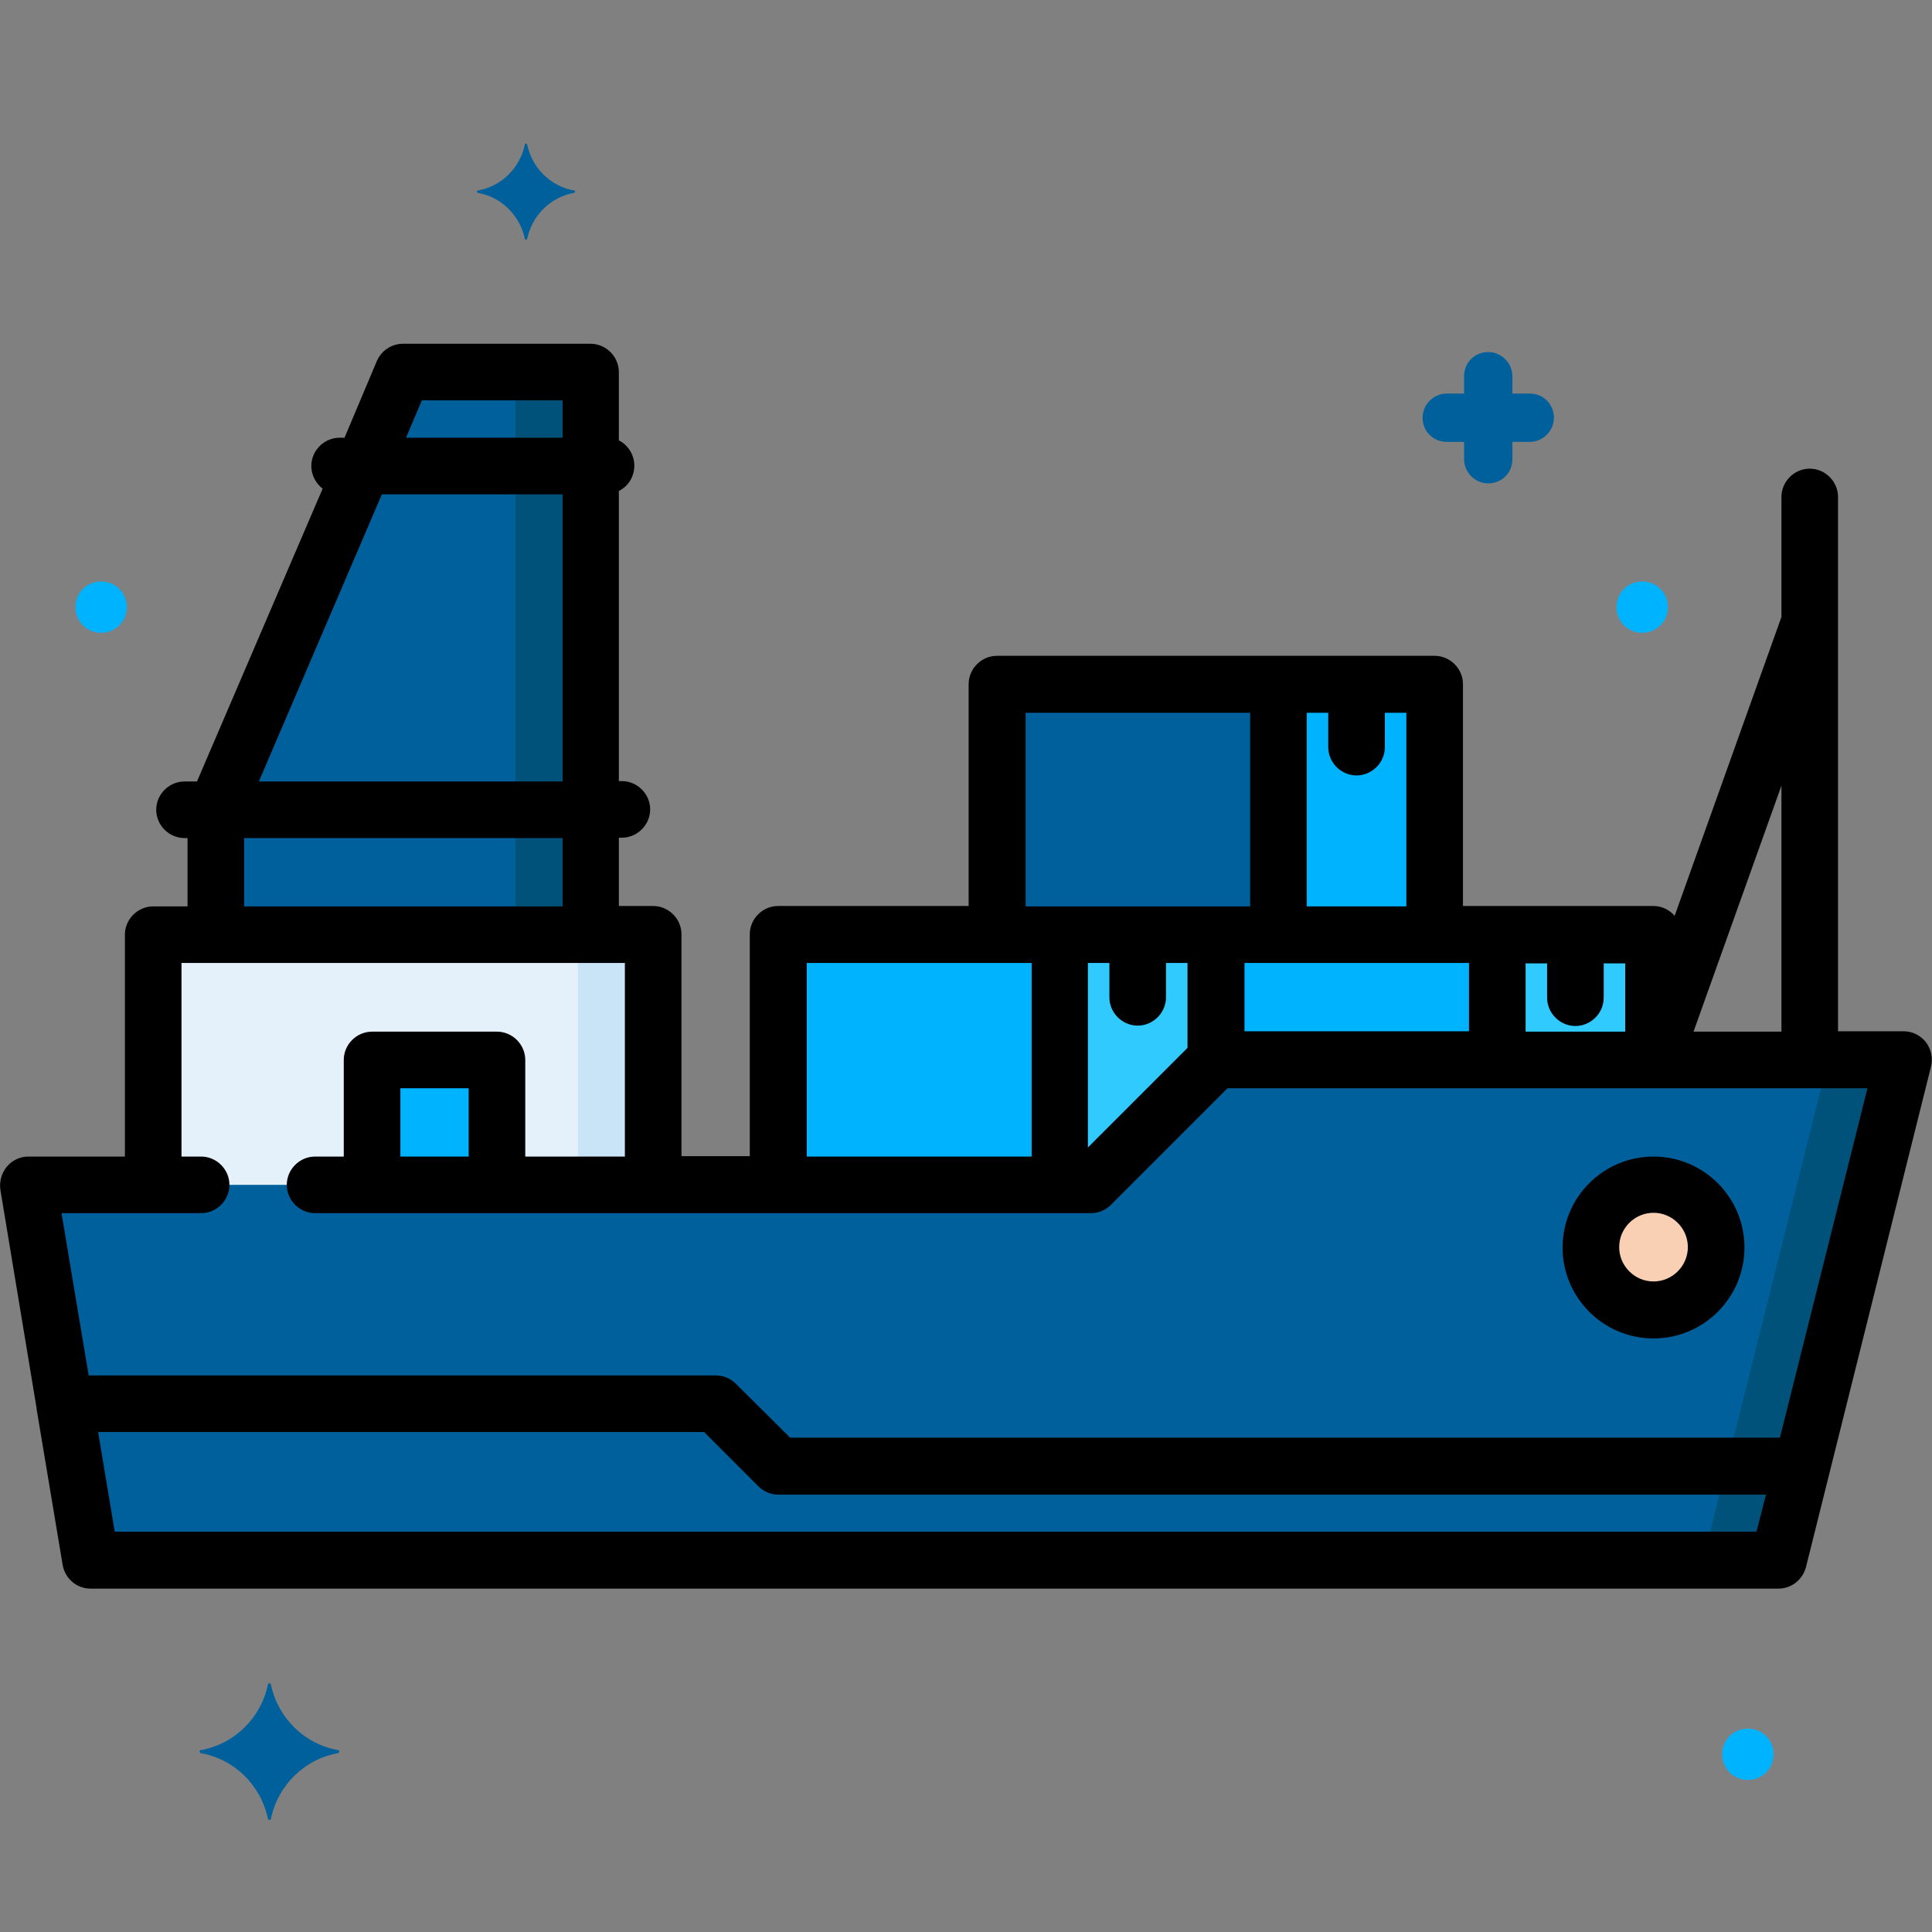<svg xmlns="http://www.w3.org/2000/svg" xmlns:xlink="http://www.w3.org/1999/xlink" id="Capa_1" x="0px" y="0px" viewBox="0 0 512 512" style="enable-background:new 0 0 512 512;" xml:space="preserve">
<rect x="0" y="0" width="512" height="512" fill="#808080" stroke="none"/>
<style type="text/css">
	.st0{fill:#00B3FF;}
	.st1{fill:#00609C;}
	.st2{fill:#31CAFF;}
	.st3{fill:#01527A;}
	.st4{fill:#E4F1FB;}
	.st5{fill:#C9E3F7;}
	.st6{fill:#F9D0B4;}
</style>
<path class="st0" d="M380.2,253.7v-66.3c0-3.3-2.7-6-6-6h-68.6v72.3H380.2z"></path>
<path class="st1" d="M270.3,181.4h62.5c3.3,0,6,2.7,6,6v66.3h-74.6v-66.3C264.3,184.1,267,181.4,270.3,181.4z"></path>
<path class="st2" d="M322.3,320v-66.3c0-3.3-2.7-6-6-6h-68.6V320H322.3z"></path>
<path class="st0" d="M212.3,247.7h62.6c3.3,0,6,2.7,6,6V320h-74.6v-66.3C206.3,250.4,209,247.7,212.3,247.7z"></path>
<path class="st2" d="M438.2,320v-66.3c0-3.3-2.7-6-6-6h-68.6V320H438.2z"></path>
<path class="st0" d="M328.3,247.7h62.5c3.3,0,6,2.7,6,6V320h-74.5v-66.3C322.3,250.4,325,247.7,328.3,247.7z"></path>
<g>
	<path class="st1" d="M57.2,214.6l48.1-112.3c0.9-2.2,3.1-3.6,5.5-3.6h39.7c3.3,0,6,2.7,6,6v110L57.2,214.6L57.2,214.6z"></path>
	<rect x="57.2" y="214.6" class="st1" width="99.4" height="39.1"></rect>
</g>
<g>
	<path class="st3" d="M150.6,98.6h-20c3.3,0,6,2.7,6,6v110h20v-110C156.6,101.3,153.9,98.6,150.6,98.6z"></path>
	<rect x="136.6" y="214.6" class="st3" width="20" height="39.1"></rect>
</g>
<path class="st4" d="M173.2,321.7v-67.9c0-3.3-2.7-6-6-6H46.6c-3.3,0-6,2.7-6,6v67.9H173.2z"></path>
<path class="st5" d="M167.2,247.7h-20c3.3,0,6,2.7,6,6v67.9h20v-67.9C173.2,250.4,170.5,247.7,167.2,247.7z"></path>
<path class="st0" d="M131.8,322.5v-35.6c0-3.3-2.7-6-6-6h-21.1c-3.3,0-6,2.7-6,6v35.6L131.8,322.5z"></path>
<path class="st1" d="M24.1,413.4L8.7,321c-0.6-3.7,2.2-7,5.9-7l272.1,0c1.6,0,3.1-0.6,4.2-1.8l29.6-29.6c1.1-1.1,2.7-1.8,4.2-1.8  h172.1c3.9,0,6.8,3.7,5.8,7.5l-31.3,125.1L24.1,413.4L24.1,413.4z"></path>
<path class="st3" d="M496.8,280.9h-20c3.9,0,6.8,3.7,5.8,7.5l-31.3,125.1h20l31.3-125.1C503.6,284.5,500.7,280.9,496.8,280.9z"></path>
<circle class="st6" cx="438.2" cy="330.5" r="16.6"></circle>
<path d="M510.4,276.2c-1.4-1.8-3.6-2.9-5.9-2.9h-17.4V165c0-0.1,0-0.2,0-0.3v-33c0-4.1-3.4-7.5-7.5-7.5s-7.5,3.4-7.5,7.5v31.8  l-28.3,79.2c-1.4-1.6-3.4-2.6-5.6-2.6h-50.5v-58.8c0-4.1-3.4-7.5-7.5-7.5h-116c-4.1,0-7.5,3.4-7.5,7.5v58.8h-50.5  c-4.1,0-7.5,3.4-7.5,7.5v58.8h-18.1v-58.8c0-4.1-3.4-7.5-7.5-7.5h-9.1v-18.1h0.8c4.1,0,7.5-3.4,7.5-7.5s-3.4-7.5-7.5-7.5h-0.8v-76.9  c2.5-1.2,4.1-3.8,4.1-6.7s-1.7-5.5-4.1-6.7V98.6c0-4.1-3.4-7.5-7.5-7.5h-49.7c-3,0-5.7,1.8-6.9,4.5L91.3,116H90  c-4.1,0-7.5,3.4-7.5,7.5c0,2.4,1.2,4.6,3,6l-33.3,77.6h-3.3c-4.1,0-7.5,3.4-7.5,7.5s3.4,7.5,7.5,7.5h0.8v18.1h-9.1  c-4.1,0-7.5,3.4-7.5,7.5v58.8H7.5c-2.2,0-4.3,1-5.7,2.7c-1.4,1.7-2,3.9-1.7,6.1l9.6,57.9c0,0.1,0,0.2,0,0.2l6.9,41.3  c0.6,3.6,3.7,6.3,7.4,6.3h447.3c3.4,0,6.4-2.3,7.3-5.7l33.1-132.5C512.3,280.4,511.8,278.1,510.4,276.2z M472.1,273.4h-23.3  l23.3-65.2V273.4z M430.7,273.4h-26.4v-18.1h5.7v9.1c0,4.1,3.4,7.5,7.5,7.5s7.5-3.4,7.5-7.5v-9.1h5.7L430.7,273.4L430.7,273.4z   M288.3,255.2h5.7v9.1c0,4.1,3.4,7.5,7.5,7.5s7.5-3.4,7.5-7.5v-9.1h5.7v22.5l-26.4,26.4V255.2z M389.3,255.2v18.1h-59.5v-18.1  L389.3,255.2L389.3,255.2z M372.7,240.2h-26.4v-51.3h5.7v9.1c0,4.1,3.4,7.5,7.5,7.5s7.5-3.4,7.5-7.5v-9.1h5.7L372.7,240.2  L372.7,240.2z M271.8,188.9h59.5v51.3h-59.5V188.9z M213.8,255.2h59.6v51.3h-59.6V255.2z M68.6,207.1l32.6-76.1h47.9v76.1  L68.6,207.1L68.6,207.1z M111.8,106.1h37.3v9.9h-41.5L111.8,106.1z M64.7,222.1h84.4v18.1H64.7V222.1z M30.4,405.9L26,379.5h160.6  l14.4,14.4c1.4,1.4,3.3,2.2,5.3,2.2H468l-2.5,9.8H30.4z M471.7,381H209.4L195,366.7c-1.4-1.4-3.3-2.2-5.3-2.2H23.5l-7.2-43h24.3  c0,0,0,0,0,0s0,0,0,0h12.7c4.1,0,7.5-3.4,7.5-7.5s-3.4-7.5-7.5-7.5h-5.2v-51.3h117.5v51.3h-26.4v-25.6c0-4.1-3.4-7.5-7.5-7.5H98.6  c-4.1,0-7.5,3.4-7.5,7.5v25.6h-7.6c-4.1,0-7.5,3.4-7.5,7.5s3.4,7.5,7.5,7.5h205.6c2,0,3.9-0.8,5.3-2.2l30.9-30.9h112.8  c0,0,0.1,0,0.1,0c0,0,0.1,0,0.1,0h56.6L471.7,381z M106.1,306.5v-18.1h18.1v18.1H106.1z"></path>
<path d="M438.2,306.5c-13.3,0-24.1,10.8-24.1,24.1s10.8,24.1,24.1,24.1s24.1-10.8,24.1-24.1C462.3,317.3,451.5,306.5,438.2,306.5z   M438.2,339.6c-5,0-9.1-4.1-9.1-9.1s4.1-9.1,9.1-9.1s9.1,4.1,9.1,9.1S443.2,339.6,438.2,339.6z"></path>
<g>
	<g>
		<g>
			<path class="st1" d="M89.6,463.8c-9-1.6-16-8.6-17.8-17.4c0-0.4-0.8-0.4-0.8,0c-1.8,8.8-8.8,15.8-17.8,17.4c-0.4,0-0.4,0.6,0,0.8     c9,1.6,16,8.6,17.8,17.4c0,0.4,0.8,0.4,0.8,0c1.8-8.8,8.8-15.8,17.8-17.4C90,464.4,90,463.8,89.6,463.8z"></path>
		</g>
	</g>
	<g>
		<g>
			<path class="st1" d="M152.2,50.5c-6.3-1.1-11.2-6-12.5-12.2c0-0.3-0.6-0.3-0.6,0c-1.3,6.2-6.2,11.1-12.5,12.2     c-0.3,0-0.3,0.4,0,0.6c6.3,1.1,11.2,6,12.5,12.2c0,0.3,0.6,0.3,0.6,0c1.3-6.2,6.2-11.1,12.5-12.2     C152.5,50.9,152.5,50.5,152.2,50.5z"></path>
		</g>
	</g>
	<g>
		<g>
			<path class="st1" d="M405.4,104.3h-4.6v-4.6c0-3.4-2.8-6.4-6.4-6.4s-6.4,2.8-6.4,6.4v4.6h-4.6c-3.4,0-6.4,2.8-6.4,6.4     s2.8,6.4,6.4,6.4h4.6v4.6c0,3.4,2.8,6.4,6.4,6.4s6.4-2.8,6.4-6.4v-4.6h4.6c3.4,0,6.4-2.8,6.4-6.4S409,104.3,405.4,104.3z"></path>
		</g>
	</g>
	<g>
		<g>
			<path class="st0" d="M26.8,154.1c-3.8,0-6.8,3-6.8,6.8s3,6.8,6.8,6.8s6.8-3,6.8-6.8S30.6,154.1,26.8,154.1z"></path>
		</g>
	</g>
	<g>
		<g>
			<path class="st0" d="M435.2,154.1c-3.8,0-6.8,3-6.8,6.8s3,6.8,6.8,6.8s6.8-3,6.8-6.8S439,154.1,435.2,154.1z"></path>
		</g>
	</g>
	<g>
		<g>
			<path class="st0" d="M463.2,458.1c-3.8,0-6.8,3-6.8,6.8s3,6.8,6.8,6.8s6.8-3,6.8-6.8S467,458.1,463.2,458.1z"></path>
		</g>
	</g>
</g>
</svg>